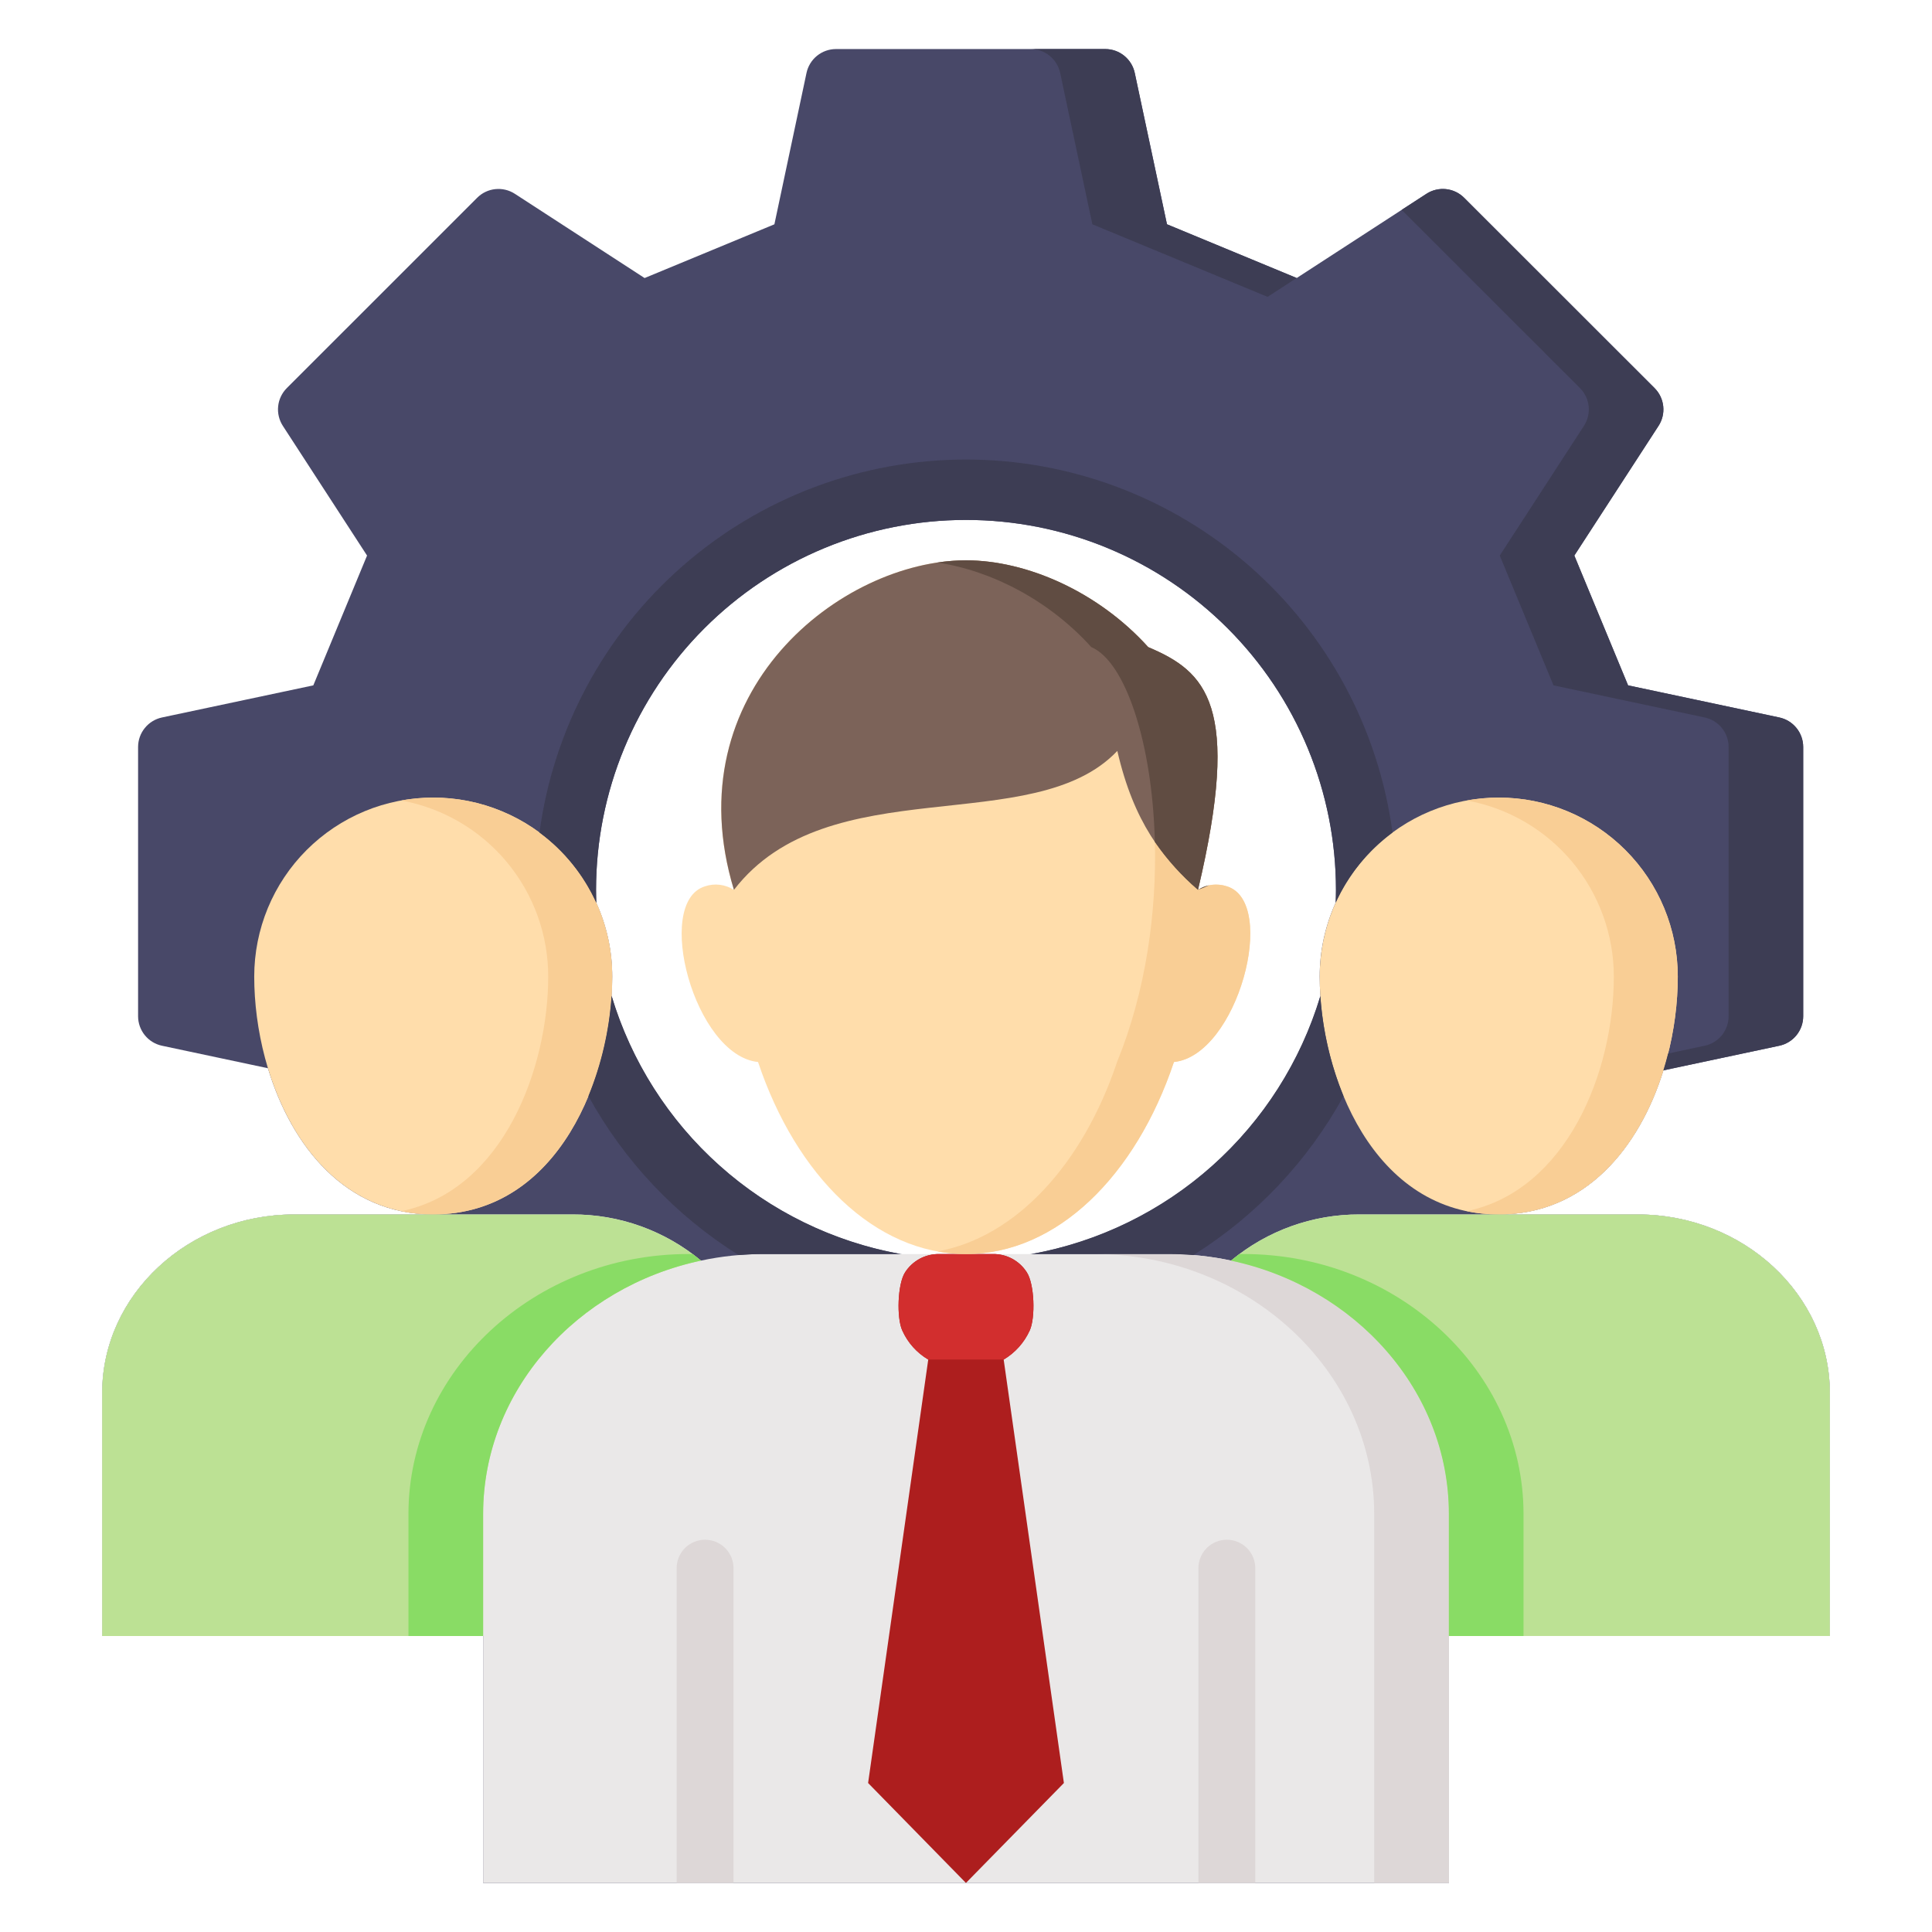 <svg width="70" height="70" viewBox="0 0 70 70" fill="none" xmlns="http://www.w3.org/2000/svg">
<path d="M59.34 44.002H54.305C57.452 44.002 59.405 41.56 60.269 38.781L64.467 37.889C64.712 37.837 64.932 37.703 65.09 37.508C65.248 37.313 65.334 37.07 65.334 36.82V27.065C65.334 26.814 65.248 26.572 65.09 26.377C64.932 26.182 64.712 26.047 64.467 25.995L58.989 24.832L57.041 20.129L60.092 15.43C60.228 15.22 60.289 14.969 60.262 14.72C60.236 14.471 60.125 14.238 59.948 14.061L53.049 7.167C52.872 6.989 52.639 6.878 52.39 6.852C52.141 6.826 51.89 6.886 51.68 7.023L46.982 10.073L42.282 8.126L41.115 2.644C41.063 2.399 40.928 2.179 40.734 2.021C40.539 1.863 40.296 1.777 40.045 1.777H30.291C30.04 1.777 29.797 1.863 29.602 2.021C29.407 2.179 29.273 2.399 29.221 2.644L28.058 8.127L23.355 10.074L18.656 7.023C18.446 6.886 18.195 6.826 17.946 6.852C17.697 6.878 17.464 6.989 17.287 7.167L10.392 14.061C10.215 14.238 10.104 14.471 10.078 14.72C10.052 14.969 10.112 15.22 10.248 15.43L13.299 20.129L11.352 24.832L5.87 25.995C5.624 26.047 5.405 26.182 5.247 26.377C5.089 26.571 5.003 26.814 5.003 27.065V36.82C5.003 37.07 5.089 37.313 5.247 37.508C5.405 37.703 5.624 37.837 5.87 37.889L9.708 38.704C10.558 41.514 12.517 44.002 15.696 44.002H10.657C6.833 44.002 3.703 46.908 3.703 50.461V59.276H17.505V68.223H52.496V59.276H66.298V50.461C66.298 46.908 63.168 44.002 59.34 44.002ZM48.396 32.701C48.013 33.543 47.814 34.458 47.815 35.383C47.815 35.615 47.824 35.853 47.84 36.095C47.011 38.857 45.313 41.278 43 42.998C40.686 44.719 37.879 45.648 34.995 45.647C32.112 45.645 29.305 44.715 26.993 42.992C24.68 41.27 22.985 38.847 22.158 36.085C22.174 35.846 22.182 35.611 22.182 35.383C22.183 34.461 21.986 33.549 21.605 32.709C21.6 32.554 21.596 32.398 21.596 32.242C21.596 30.482 21.943 28.739 22.616 27.113C23.29 25.486 24.277 24.009 25.522 22.764C26.767 21.519 28.244 20.532 29.871 19.858C31.497 19.184 33.24 18.838 35.001 18.838C36.761 18.838 38.504 19.184 40.13 19.858C41.757 20.532 43.234 21.519 44.479 22.764C45.724 24.009 46.711 25.486 47.385 27.113C48.058 28.739 48.405 30.482 48.405 32.242C48.405 32.396 48.401 32.549 48.396 32.701Z" fill="#484868"/>
<path d="M66.298 50.461C66.298 46.908 63.168 44.002 59.34 44.002H49.264C47.565 43.994 45.917 44.585 44.61 45.67L44.608 45.675C43.865 45.516 43.108 45.436 42.348 45.436H27.648C26.893 45.436 26.139 45.516 25.4 45.673L25.391 45.67C24.083 44.585 22.436 43.994 20.736 44.002H10.657C6.833 44.002 3.703 46.908 3.703 50.461V59.276H17.505V68.223H52.496V59.276H66.298V50.461Z" fill="#EAE8E8"/>
<path d="M42.347 45.436H39.643C45.222 45.436 49.79 49.672 49.79 54.855V68.223H52.495V54.855C52.495 49.672 47.927 45.436 42.347 45.436Z" fill="#DDD7D7"/>
<path d="M26.576 68.223V56.829C26.578 56.693 26.552 56.558 26.502 56.431C26.45 56.305 26.375 56.19 26.279 56.093C26.183 55.996 26.069 55.919 25.943 55.867C25.817 55.814 25.682 55.787 25.546 55.787C25.41 55.787 25.275 55.814 25.149 55.867C25.023 55.919 24.909 55.996 24.813 56.093C24.717 56.19 24.642 56.305 24.591 56.431C24.54 56.558 24.514 56.693 24.516 56.829V68.223H26.576Z" fill="#DDD7D7"/>
<path d="M45.481 68.223V56.829C45.482 56.693 45.457 56.558 45.406 56.431C45.355 56.305 45.279 56.19 45.183 56.093C45.087 55.996 44.973 55.919 44.847 55.867C44.722 55.814 44.587 55.787 44.45 55.787C44.314 55.787 44.179 55.814 44.053 55.867C43.928 55.919 43.813 55.996 43.718 56.093C43.622 56.19 43.546 56.305 43.495 56.431C43.444 56.558 43.418 56.693 43.42 56.829V68.223H45.481Z" fill="#DDD7D7"/>
<path d="M54.305 28.898C56.024 28.898 57.674 29.582 58.89 30.798C60.106 32.014 60.789 33.663 60.789 35.383C60.789 39.184 58.725 44.001 54.304 44.001C49.744 44.001 47.815 38.965 47.815 35.383C47.815 33.662 48.499 32.012 49.717 30.796C50.934 29.58 52.584 28.897 54.305 28.898Z" fill="#FFDDAB"/>
<path d="M15.697 28.898C14.845 28.898 14.001 29.065 13.214 29.391C12.428 29.717 11.713 30.195 11.11 30.797C10.508 31.399 10.03 32.114 9.704 32.901C9.379 33.688 9.211 34.531 9.211 35.383C9.211 39.184 11.272 44.002 15.697 44.002C20.257 44.002 22.182 38.965 22.182 35.383C22.182 34.531 22.015 33.688 21.689 32.901C21.363 32.114 20.885 31.399 20.283 30.797C19.68 30.194 18.965 29.717 18.178 29.391C17.392 29.065 16.548 28.897 15.697 28.897V28.898Z" fill="#FFDDAB"/>
<path d="M54.305 28.898C53.916 28.898 53.528 28.933 53.145 29.003C54.639 29.275 55.991 30.062 56.964 31.228C57.937 32.394 58.471 33.864 58.472 35.383C58.472 38.836 56.767 43.127 53.141 43.884C53.523 43.963 53.913 44.002 54.304 44.001C58.725 44.001 60.79 39.184 60.79 35.383C60.789 33.663 60.106 32.014 58.89 30.798C57.674 29.582 56.025 28.898 54.305 28.898Z" fill="#F9CE95"/>
<path d="M15.696 28.898C15.307 28.898 14.92 28.933 14.537 29.003C16.032 29.274 17.383 30.061 18.357 31.227C19.33 32.393 19.863 33.864 19.863 35.383C19.863 38.644 18.268 43.109 14.541 43.884C14.921 43.963 15.308 44.002 15.696 44.001C20.257 44.001 22.182 38.965 22.182 35.383C22.182 34.531 22.014 33.688 21.688 32.901C21.362 32.114 20.885 31.399 20.282 30.797C19.68 30.195 18.965 29.717 18.178 29.391C17.391 29.065 16.548 28.898 15.696 28.898Z" fill="#F9CE95"/>
<path d="M34.998 68.223L31.453 64.602L33.632 49.26C33.217 49.015 32.888 48.647 32.691 48.207C32.48 47.746 32.518 46.523 32.793 46.097C32.926 45.891 33.108 45.723 33.323 45.607C33.538 45.492 33.78 45.433 34.024 45.436H35.972C36.216 45.432 36.458 45.49 36.673 45.606C36.889 45.722 37.071 45.891 37.202 46.097C37.482 46.523 37.52 47.746 37.308 48.207C37.109 48.646 36.779 49.014 36.365 49.26L38.547 64.602L34.998 68.223Z" fill="#AD1E1E"/>
<path d="M34.998 45.436C38.297 45.436 41.151 42.601 42.533 38.479C44.839 38.241 46.319 32.691 44.454 32.114C44.281 32.055 44.097 32.036 43.915 32.058C43.733 32.08 43.559 32.143 43.405 32.242C44.994 25.534 43.696 24.334 41.6 23.446C39.792 21.442 37.206 20.302 34.998 20.302C30.49 20.302 24.405 25.047 26.59 32.242C26.436 32.143 26.262 32.08 26.08 32.058C25.899 32.035 25.714 32.055 25.541 32.114C23.68 32.692 25.156 38.241 27.466 38.479C28.844 42.601 31.702 45.436 34.998 45.436L34.998 45.436Z" fill="#FFDDAB"/>
<path d="M59.34 44.002H49.264C47.565 43.994 45.917 44.585 44.61 45.67L44.607 45.675C49.109 46.635 52.496 50.392 52.496 54.855V59.275H66.298V50.461C66.298 46.908 63.168 44.002 59.34 44.002Z" fill="#BCE194"/>
<path d="M17.505 54.855C17.505 50.393 20.894 46.631 25.4 45.674L25.391 45.67C24.083 44.585 22.436 43.995 20.736 44.002H10.657C6.833 44.002 3.703 46.909 3.703 50.461V59.276H17.505V54.855Z" fill="#BCE194"/>
<path d="M17.504 59.276V54.855C17.504 50.393 20.893 46.631 25.399 45.674L25.39 45.67C25.295 45.589 25.194 45.512 25.093 45.436H24.942C19.363 45.436 14.799 49.676 14.799 54.855V59.276H17.504Z" fill="#89DC65"/>
<path d="M52.495 59.276V54.855C52.495 50.393 49.106 46.631 44.6 45.674L44.609 45.67C44.705 45.589 44.805 45.512 44.906 45.436H45.056C50.636 45.436 55.2 49.676 55.2 54.855V59.276H52.495Z" fill="#89DC65"/>
<path d="M37.309 48.207C37.52 47.746 37.483 46.523 37.203 46.097C37.072 45.891 36.889 45.722 36.674 45.606C36.459 45.49 36.217 45.432 35.973 45.436H34.025C33.78 45.433 33.539 45.492 33.324 45.607C33.109 45.723 32.926 45.891 32.794 46.097C32.518 46.523 32.481 47.746 32.692 48.207C32.889 48.647 33.217 49.015 33.632 49.26H36.365C36.78 49.014 37.109 48.646 37.309 48.207Z" fill="#D22E2E"/>
<path d="M41.602 23.446C39.794 21.442 37.208 20.302 34.999 20.302C30.492 20.302 24.406 25.047 26.592 32.242C30.012 27.807 37.435 30.422 40.483 27.207C41.077 29.794 42.139 31.122 43.406 32.243C44.995 25.534 43.697 24.333 41.602 23.446Z" fill="#7C6359"/>
<path d="M44.455 32.114C44.246 32.047 44.024 32.034 43.808 32.075C43.677 32.135 43.543 32.192 43.406 32.242C42.813 31.733 42.288 31.15 41.844 30.507C41.906 33.041 41.526 35.902 40.473 38.479C39.238 42.165 36.825 44.82 33.969 45.341C34.309 45.404 34.653 45.436 34.999 45.437C38.298 45.437 41.152 42.602 42.534 38.479C44.84 38.241 46.321 32.691 44.455 32.114Z" fill="#F9CE95"/>
<path d="M43.404 32.242C43.542 32.192 43.675 32.135 43.807 32.075C43.662 32.102 43.525 32.159 43.404 32.242Z" fill="#604C42"/>
<path d="M41.601 23.446C39.792 21.442 37.206 20.302 34.998 20.302C34.65 20.303 34.303 20.329 33.959 20.382C35.909 20.669 38.005 21.744 39.54 23.446C40.77 23.967 41.754 26.907 41.843 30.507C42.287 31.15 42.812 31.733 43.405 32.242C44.994 25.534 43.696 24.333 41.601 23.446Z" fill="#604C42"/>
<path d="M38.412 2.643L39.578 8.126L45.928 10.756L46.98 10.072L42.281 8.126L41.114 2.643C41.062 2.398 40.927 2.179 40.732 2.021C40.538 1.863 40.295 1.777 40.044 1.777H37.342C37.592 1.777 37.835 1.863 38.03 2.021C38.225 2.179 38.359 2.398 38.412 2.643Z" fill="#3D3D54"/>
<path d="M64.467 25.995L58.988 24.832L57.041 20.129L60.092 15.43C60.228 15.22 60.289 14.969 60.262 14.72C60.236 14.471 60.125 14.238 59.948 14.061L53.05 7.167C52.872 6.989 52.64 6.878 52.391 6.852C52.141 6.826 51.891 6.886 51.681 7.023L50.785 7.604L57.245 14.061C57.422 14.238 57.533 14.471 57.56 14.72C57.586 14.969 57.526 15.22 57.389 15.43L54.339 20.129L56.286 24.832L61.764 25.995C62.009 26.047 62.229 26.182 62.387 26.377C62.545 26.572 62.631 26.814 62.631 27.065V36.82C62.631 37.07 62.545 37.313 62.387 37.508C62.229 37.703 62.01 37.837 61.764 37.889L60.439 38.171C60.387 38.379 60.33 38.585 60.265 38.79L60.268 38.781L64.467 37.889C64.712 37.837 64.932 37.703 65.089 37.508C65.247 37.313 65.333 37.07 65.333 36.82V27.065C65.333 26.815 65.247 26.572 65.089 26.377C64.932 26.182 64.712 26.047 64.467 25.995Z" fill="#3D3D54"/>
<path d="M48.404 32.242C48.404 32.398 48.399 32.551 48.394 32.705C48.853 31.697 49.562 30.822 50.453 30.164C49.95 26.422 48.106 22.99 45.264 20.505C42.422 18.02 38.775 16.65 35 16.65C31.224 16.65 27.577 18.02 24.735 20.505C21.893 22.991 20.05 26.423 19.547 30.165C20.439 30.824 21.148 31.701 21.606 32.713C21.601 32.556 21.596 32.4 21.596 32.242C21.596 30.482 21.942 28.739 22.616 27.113C23.29 25.486 24.277 24.009 25.522 22.764C26.766 21.519 28.244 20.532 29.87 19.858C31.497 19.184 33.24 18.838 35 18.838C36.76 18.838 38.503 19.184 40.13 19.858C41.756 20.532 43.234 21.519 44.478 22.764C45.723 24.009 46.711 25.486 47.384 27.113C48.058 28.739 48.404 30.482 48.404 32.242Z" fill="#3D3D54"/>
<path d="M22.159 36.079C22.076 37.327 21.793 38.554 21.32 39.713C22.612 42.066 24.485 44.05 26.762 45.474C27.054 45.449 27.35 45.436 27.649 45.436H32.627C30.19 44.992 27.922 43.884 26.075 42.232C24.227 40.581 22.872 38.452 22.159 36.079Z" fill="#3D3D54"/>
<path d="M47.838 36.088C47.123 38.459 45.768 40.586 43.922 42.236C42.075 43.885 39.809 44.992 37.373 45.436H42.347C42.648 45.436 42.945 45.449 43.238 45.474C45.514 44.05 47.386 42.068 48.678 39.715C48.206 38.559 47.922 37.335 47.838 36.088Z" fill="#3D3D54"/>
</svg>
